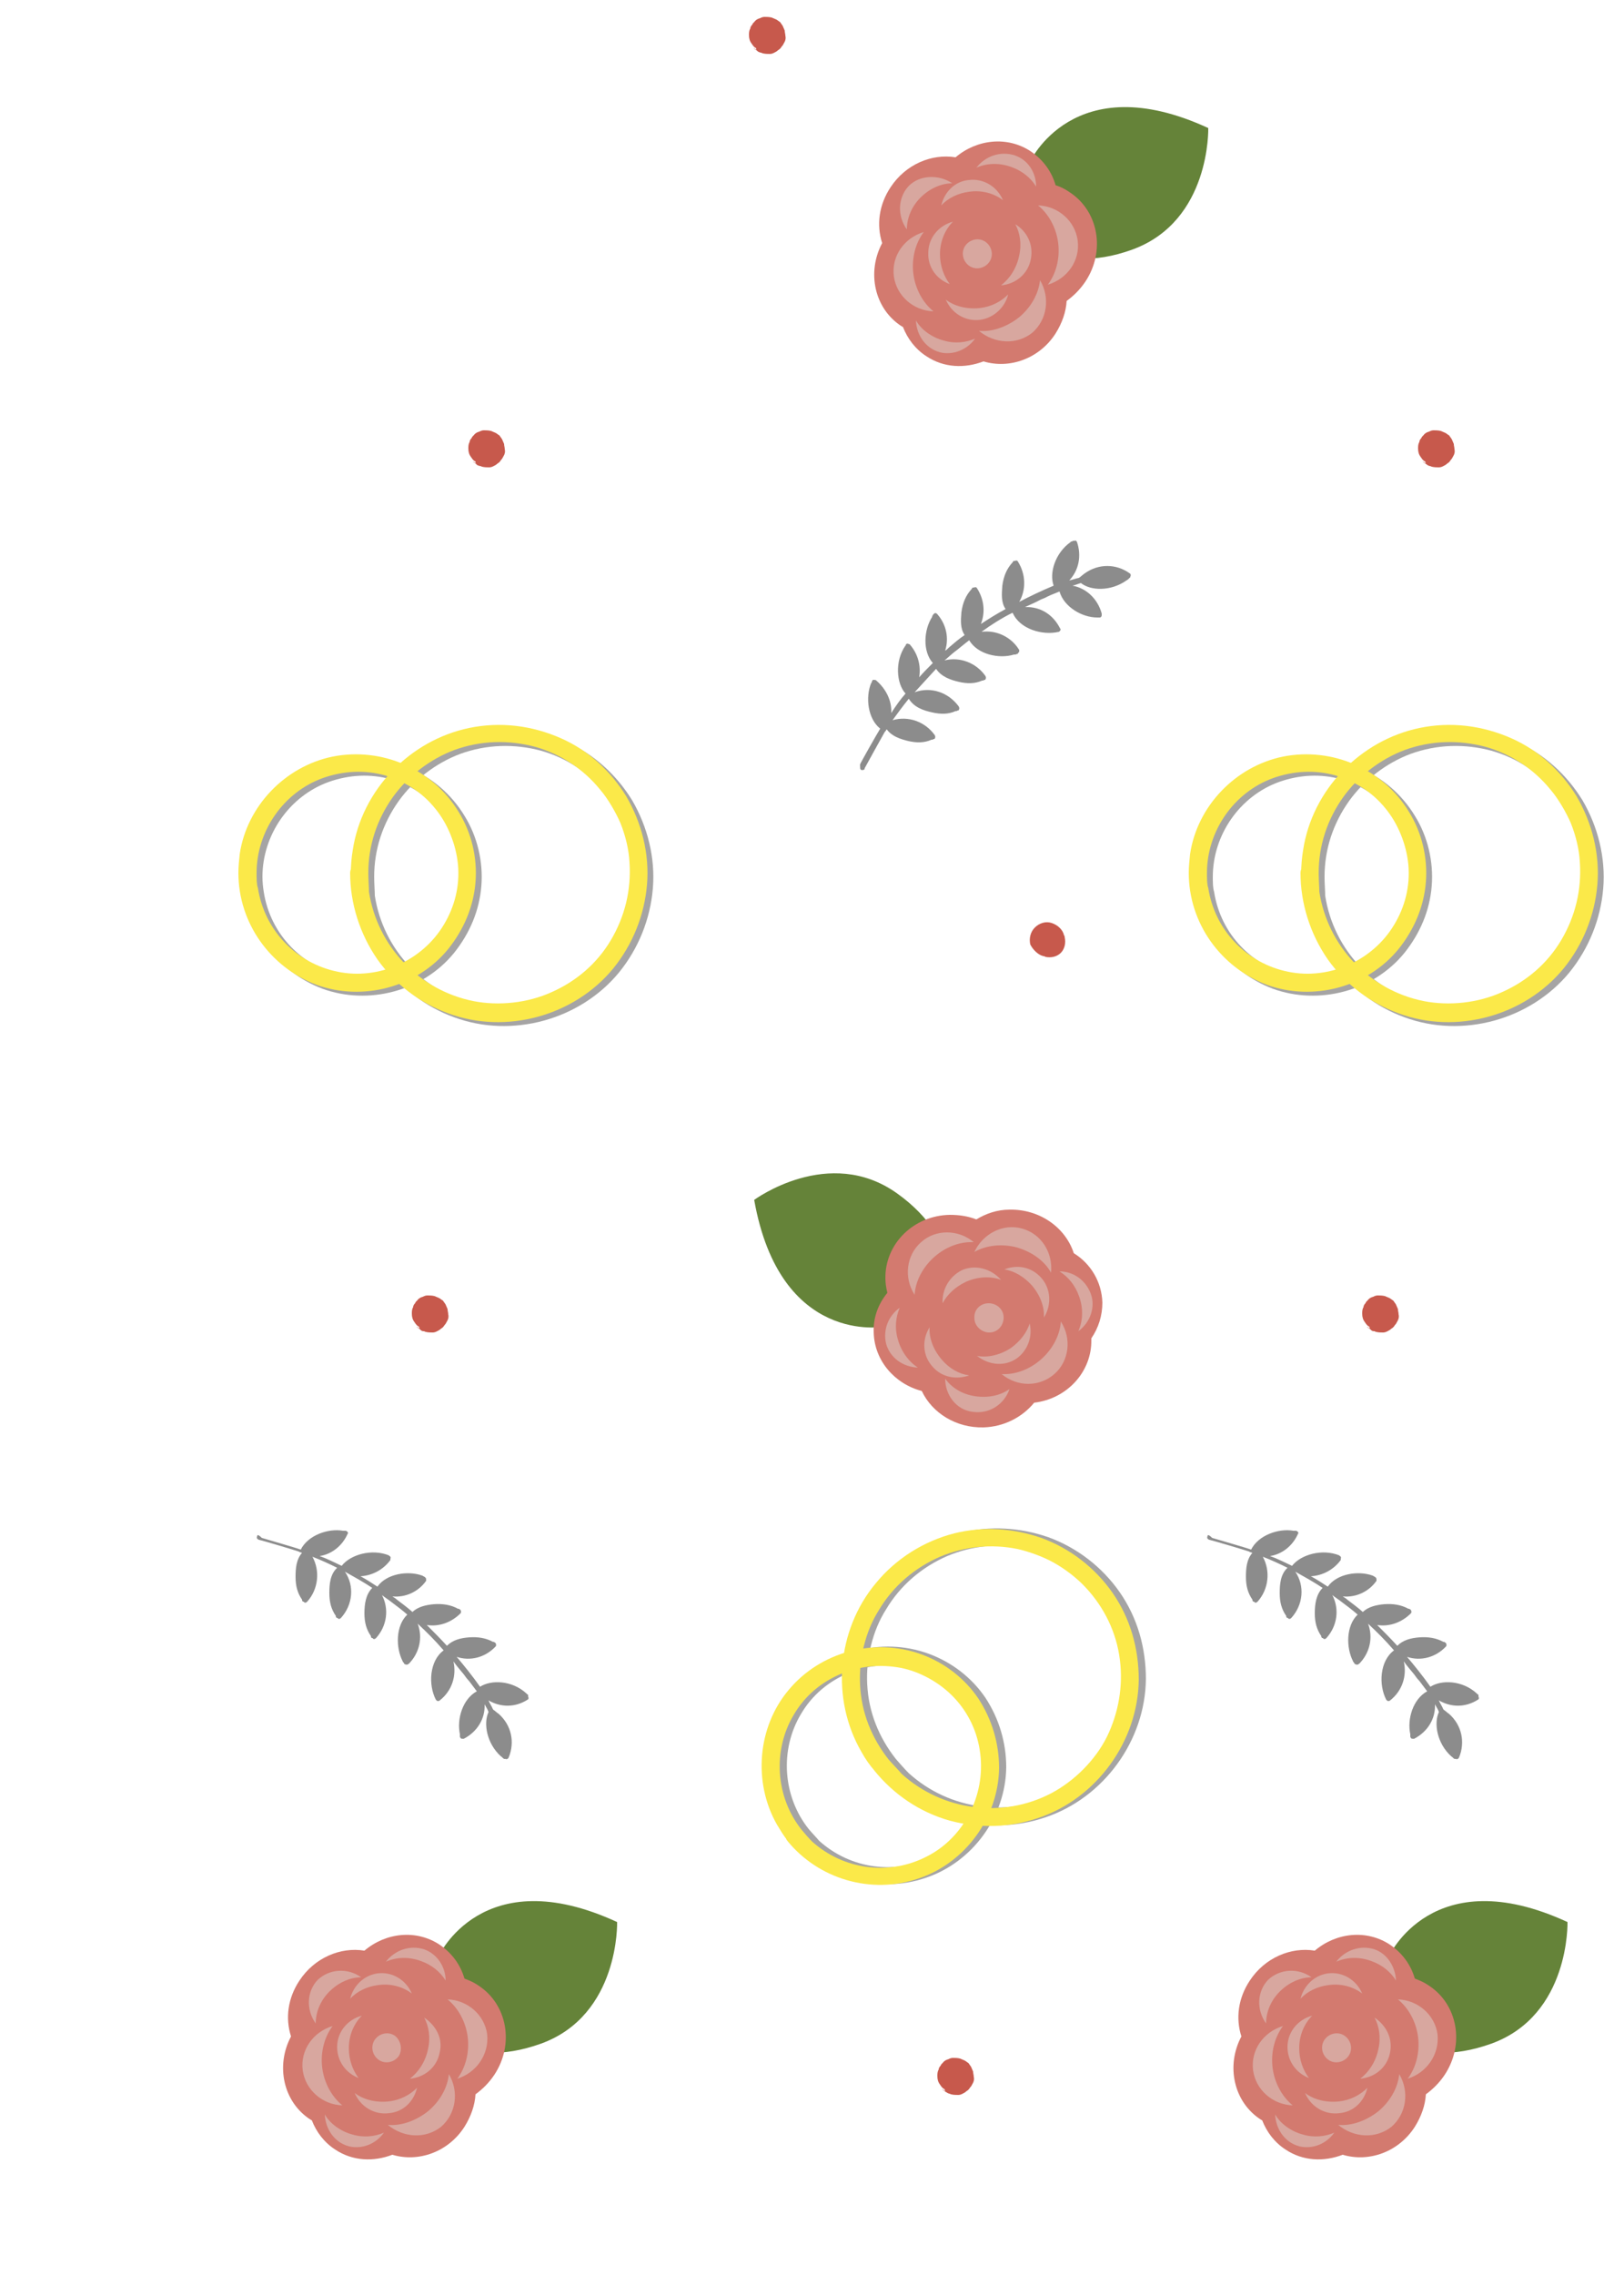 <svg xmlns="http://www.w3.org/2000/svg" viewBox="0 0 250 350"><path fill="#A5A4A4" d="M203.9 134.9c0-4.2 1.3-8.2 3.8-11.7 2.3-3.2 5.7-5.8 9.4-7.2 4.1-1.5 8.4-1.6 12.5-.5 3.9 1.1 7.4 3.4 10 6.6 1.2 1.4 2.4 3.5 3.1 5.1.8 2 1.3 4.1 1.4 6 .3 4.3-.7 8.4-2.9 12.1-2.1 3.5-5.2 6.2-9 7.9-3.7 1.7-8.2 2.2-12.2 1.4-8.3-1.7-14.7-8.4-16-16.8 0-.7-.1-1.9-.1-2.9 0-1.8-2.8-1.8-2.8 0 0 4.7 1.5 9.4 4.2 13.3 2.7 3.8 6.5 6.7 10.9 8.3 8.9 3.3 19.4.4 25.4-6.9 3-3.7 4.8-8.2 5.2-12.9.4-4.7-.8-9.5-3.2-13.6-2.4-3.9-5.9-7.1-10-8.9-4.5-2-9.4-2.6-14.2-1.6-9.1 1.9-16.5 9.5-17.9 18.8-.2 1.2-.3 2.4-.3 3.7-.1 1.6 2.7 1.6 2.7-.2z"/><path fill="#A5A4A4" d="M186.7 134.9c0-6.4 4.1-12.4 10.2-14.6 3.1-1.1 6.4-1.3 9.6-.4 3 .9 5.7 2.6 7.7 5.1 1.9 2.3 3.2 5.5 3.5 8.6.3 3.3-.5 6.5-2.2 9.3-3.3 5.5-10 8.5-16.3 7.2-6.4-1.3-11.3-6.4-12.3-12.9-.2-.6-.2-1.5-.2-2.3 0-1.8-2.8-1.8-2.8 0 0 7.7 4.9 14.5 12 17.2 7.1 2.6 15.5.4 20.3-5.5 2.4-3 3.9-6.5 4.2-10.3.3-3.7-.6-7.6-2.6-10.8-4-6.6-11.8-10-19.4-8.5-7.3 1.5-13.2 7.6-14.3 15-.1 1-.2 1.9-.2 2.9 0 1.8 2.8 1.8 2.8 0z"/><path fill="#FBE949" d="M203 134.3c0-4.2 1.3-8.2 3.8-11.7 2.3-3.2 5.7-5.8 9.4-7.2 4.1-1.5 8.4-1.6 12.5-.5 3.9 1.1 7.4 3.4 10 6.6 1.2 1.4 2.4 3.5 3.1 5.1.8 2 1.3 4.1 1.4 6 .3 4.3-.7 8.4-2.9 12.1-2.1 3.5-5.2 6.2-9 7.9-3.7 1.7-8.2 2.2-12.2 1.4-8.3-1.7-14.7-8.4-16-16.8 0-.7-.1-1.9-.1-2.9 0-1.8-2.8-1.8-2.8 0 0 4.7 1.5 9.4 4.2 13.3 2.7 3.8 6.5 6.7 10.9 8.3 8.9 3.3 19.4.4 25.4-6.9 3-3.7 4.8-8.2 5.2-12.9.4-4.7-.8-9.5-3.2-13.6-2.4-3.9-5.9-7.1-10-8.9-4.5-2-9.4-2.6-14.2-1.6-9.1 1.9-16.5 9.5-17.9 18.8-.2 1.2-.3 2.4-.3 3.7-.1 1.6 2.7 1.6 2.7-.2z"/><path fill="#FBE949" d="M185.8 134.3c0-6.4 4.1-12.4 10.2-14.6 3.1-1.1 6.4-1.3 9.6-.4 3 .9 5.7 2.6 7.7 5.1 1.9 2.3 3.2 5.5 3.5 8.6.3 3.3-.5 6.5-2.2 9.3-3.3 5.5-10 8.5-16.3 7.2-6.4-1.3-11.3-6.4-12.3-12.9-.2-.5-.2-1.5-.2-2.3 0-1.8-2.8-1.8-2.8 0 0 7.7 4.9 14.5 12 17.2 7.1 2.6 15.5.4 20.3-5.5 2.4-3 3.9-6.5 4.2-10.3.3-3.7-.6-7.6-2.6-10.8-4-6.6-11.8-10-19.4-8.5-7.3 1.5-13.2 7.6-14.3 15-.1 1-.2 1.9-.2 2.9 0 1.8 2.7 1.8 2.8 0z"/><path fill="#A5A4A4" d="M137.9 270.6c-2.6-3.3-4.2-7.2-4.4-11.5-.2-3.9.8-8.2 2.9-11.5 2.2-3.7 5.5-6.5 9.4-8.2 3.8-1.6 7.9-2 11.9-1.2 1.8.4 4 1.2 5.6 2.1 1.8 1 3.6 2.4 4.9 3.8 2.9 3.1 4.8 7 5.3 11.2.5 4-.2 8.1-2 11.8-1.8 3.6-5 6.8-8.6 8.7-7.5 3.9-16.7 2.7-23-3-.6-.6-1.4-1.5-2-2.2-1.1-1.4-3.3.3-2.2 1.7 3 3.7 7 6.4 11.6 7.7 4.5 1.2 9.2 1.1 13.6-.4 9-3 15.4-11.8 15.5-21.3 0-4.8-1.3-9.4-4-13.3-2.7-3.9-6.6-6.9-11-8.5-4.3-1.5-9-1.8-13.4-.7-4.7 1.2-9 3.9-12.1 7.7-6 7.2-6.9 17.8-2.2 25.9.6 1.1 1.3 2.1 2.1 3 1.1 1.3 3.2-.4 2.1-1.8z"/><path fill="#A5A4A4" d="M124.5 281.4c-4-5-4.5-12.2-1.2-17.7 1.7-2.9 4.2-5 7.3-6.3 2.9-1.2 6-1.5 9.2-.9 3 .6 6 2.3 8.1 4.5 2.3 2.4 3.7 5.4 4.1 8.7.8 6.4-2.5 12.9-8.2 15.8-5.8 3-12.8 2.1-17.7-2.3-.5-.6-1.1-1.2-1.6-1.8-1.1-1.4-3.3.3-2.2 1.7 4.8 5.9 12.9 8.3 20.2 5.8 7.2-2.4 12.3-9.4 12.4-17 0-3.8-1.1-7.5-3.2-10.7-2.1-3.1-5.2-5.5-8.8-6.8-7.2-2.6-15.5-.4-20.4 5.5-4.8 5.7-5.5 14.2-1.8 20.7.5.8 1 1.7 1.6 2.4 1.1 1.5 3.3-.2 2.2-1.6z"/><path fill="#FBE949" d="M136.8 270.7c-2.6-3.3-4.2-7.2-4.4-11.5-.2-3.9.8-8.2 2.9-11.5 2.2-3.7 5.5-6.5 9.4-8.2 3.8-1.6 7.9-2 11.9-1.2 1.8.4 4 1.2 5.6 2.1 1.8 1 3.6 2.4 4.9 3.8 2.9 3.1 4.8 7 5.3 11.2.5 4-.2 8.1-2 11.8-1.8 3.6-5 6.8-8.6 8.7-7.5 3.9-16.7 2.7-23-3-.5-.6-1.3-1.4-2-2.2-1.1-1.4-3.3.3-2.2 1.7 3 3.7 7 6.4 11.6 7.7 4.5 1.2 9.2 1.1 13.6-.4 9-3 15.4-11.8 15.5-21.3 0-4.8-1.3-9.4-4-13.3-2.7-3.9-6.6-6.9-11-8.5-4.3-1.5-9-1.8-13.4-.7-4.7 1.2-9 3.9-12.1 7.7-6 7.2-6.9 17.8-2.2 25.9.6 1.1 1.3 2.1 2.1 3 1.1 1.3 3.2-.4 2.1-1.8z"/><path fill="#FBE949" d="M123.4 281.5c-4-5-4.5-12.2-1.2-17.7 1.7-2.9 4.2-5 7.3-6.3 2.9-1.2 6-1.5 9.2-.9 3 .6 6 2.3 8.1 4.5 2.3 2.4 3.7 5.4 4.1 8.7.8 6.4-2.5 12.9-8.2 15.8-5.8 3-12.8 2.1-17.7-2.3-.5-.5-1.1-1.2-1.6-1.8-1.1-1.4-3.3.3-2.2 1.7 4.8 5.9 12.9 8.3 20.2 5.8 7.2-2.4 12.3-9.4 12.4-17 0-3.8-1.1-7.5-3.2-10.7-2.1-3.1-5.2-5.5-8.8-6.8-7.2-2.6-15.5-.4-20.4 5.5-4.8 5.7-5.5 14.2-1.8 20.7.5.8 1 1.7 1.6 2.4 1.1 1.5 3.3-.2 2.2-1.6z"/><path fill="#658339" d="M136.1 204.1s-16 3-20-19.5c0 0 11.5-8.5 22-1s8 16.5 8 16.5 2 5.5-10 4z"/><path fill-rule="evenodd" clip-rule="evenodd" fill="#D37A6F" d="M136.6 198.9c-1.4 1.7-2.2 3.8-2.1 6.1.1 4.3 3.2 7.9 7.4 9 1.6 3.4 5.3 5.7 9.5 5.6 3.2-.1 6-1.6 7.8-3.8 5.1-.6 8.9-4.8 8.8-9.7v-.2c1.1-1.6 1.7-3.5 1.7-5.5-.1-3.2-1.8-6-4.4-7.6-1.3-4-5.3-6.8-9.9-6.7-1.9 0-3.6.6-5.1 1.5-1.3-.5-2.6-.7-4.1-.7-5.6.1-10 4.5-9.9 9.8 0 .6.1 1.4.3 2.2z"/><path fill-rule="evenodd" clip-rule="evenodd" fill="#D8A79F" d="M163.1 195.6c1.3.8 2.4 2.1 3 3.8.7 1.9.6 3.8-.1 5.4 1.8-1.3 2.7-3.7 1.9-5.8-.8-2.1-2.7-3.4-4.8-3.4zm-17.6 16.5c1 1.4 2.6 2.4 4.6 2.7 2 .3 3.9-.1 5.3-1.1-.8 2.4-3.2 3.9-5.7 3.5-2.5-.3-4.2-2.6-4.2-5.1zm8.7-.7c2.1.1 4.3-.7 6.1-2.3 1.8-1.6 2.9-3.8 3-5.8 1.7 2.6 1.3 6.1-1 8.1s-5.7 2-8.1 0zm-4.3-20.3c-2.1-.1-4.3.7-6.1 2.3-1.8 1.6-2.9 3.8-3 5.8-1.7-2.6-1.3-6.1 1-8.1 2.2-2 5.7-2 8.1 0zm11.9 4.7c-1-1.8-2.9-3.2-5.3-3.9-2.4-.6-4.7-.3-6.5.7 1.3-2.8 4.4-4.4 7.3-3.6 3 .8 4.8 3.7 4.5 6.8zm-23.3 5.4c-.6 1.4-.8 3.1-.3 4.8.5 1.9 1.7 3.5 3.1 4.4-2.3-.1-4.3-1.5-4.9-3.7-.5-2.2.4-4.3 2.1-5.5zm16.1-5.9c1.5.2 3 1.1 4.2 2.4 1.3 1.5 2 3.3 1.9 5 1.2-1.9 1.1-4.4-.4-6.1-1.5-1.7-3.7-2.1-5.7-1.3zm-9.5 5.2c.7-1.3 1.9-2.5 3.6-3.3 1.8-.8 3.8-.9 5.4-.3-1.5-1.7-3.9-2.4-6-1.5-2 1-3.1 3-3 5.1zm4.1 11.1c-1.5-.2-3-1-4.2-2.4-1.3-1.5-2-3.3-1.9-5-1.2 1.9-1.1 4.4.5 6.1 1.4 1.6 3.6 2 5.6 1.3zm9.3-8c-.4 1.4-1.5 2.8-2.9 3.8-1.7 1.1-3.6 1.5-5.2 1.2 1.8 1.4 4.2 1.7 6.1.4 1.7-1.2 2.5-3.4 2-5.4zm-6.3-3.1c1.2 0 2.3.9 2.3 2.2 0 1.2-.9 2.3-2.2 2.3-1.2 0-2.3-1-2.3-2.2-.1-1.3.9-2.3 2.2-2.3z"/><path fill="#658339" d="M213.8 301s6.7-14.9 27.5-5.3c0 0 .4 14.3-11.7 18.7-12.2 4.4-18.2-2.8-18.2-2.8s-5.7-1.6 2.4-10.6z"/><path fill-rule="evenodd" clip-rule="evenodd" fill="#D37A6F" d="M217.8 304.4c-.6-2.1-1.9-3.9-3.8-5.2-3.6-2.4-8.3-1.9-11.6.9-3.7-.6-7.7 1.1-10 4.6-1.8 2.7-2.2 5.8-1.3 8.6-2.4 4.5-1.2 10.1 3 12.8l.2.1c.7 1.8 1.9 3.4 3.6 4.5 2.7 1.8 5.9 1.9 8.8.8 4 1.2 8.6-.4 11.1-4.3 1-1.6 1.6-3.3 1.7-5 1.1-.8 2.1-1.8 2.9-3 3.1-4.7 2-10.8-2.4-13.7-.7-.5-1.4-.8-2.2-1.1z"/><path fill-rule="evenodd" clip-rule="evenodd" fill="#D8A79F" d="M205.4 328.1c-1.4.6-3.1.8-4.8.3-1.9-.5-3.5-1.7-4.3-3.1.1 2.3 1.5 4.3 3.7 4.9 2.1.5 4.2-.4 5.4-2.1zm-3.5-23.9c-1.7 0-3.5.8-4.9 2.2-1.4 1.4-2.1 3.2-2.1 4.9-1.5-2.1-1.4-4.9.3-6.7 1.8-1.7 4.6-1.9 6.7-.4zm-4.4 7.5c-1.2 1.6-1.9 3.9-1.6 6.4.3 2.4 1.5 4.5 3.1 5.8-3.1-.1-5.7-2.4-6.1-5.4-.4-3.1 1.6-5.9 4.6-6.8zm19.2 8.1c1.2-1.6 1.9-3.9 1.6-6.4-.3-2.4-1.5-4.5-3.1-5.8 3.1.1 5.7 2.4 6.1 5.4.3 3.1-1.7 5.9-4.6 6.8zm-10.7 7.1c2 .2 4.3-.6 6.2-2.1 1.9-1.6 3-3.7 3.2-5.7 1.6 2.7 1.1 6.1-1.2 8.1-2.4 1.9-5.8 1.7-8.2-.3zm8.9-22.2c-.8-1.3-2.1-2.4-3.8-3-1.9-.7-3.8-.6-5.4.1 1.4-1.8 3.7-2.6 5.9-1.9 2 .7 3.2 2.7 3.3 4.8zm-4.4 16.5c-1.1 1.1-2.6 1.9-4.4 2.1-2 .2-3.9-.3-5.2-1.3.9 2.1 3 3.4 5.3 3.1 2.2-.2 3.8-1.8 4.3-3.9zm1.1-10.8c.7 1.3 1 3 .6 4.8-.4 2-1.5 3.6-2.8 4.6 2.3-.2 4.2-1.8 4.6-4.1.4-2.1-.6-4.1-2.4-5.3zm-11.4-2.9c1-1.1 2.6-1.9 4.3-2.1 2-.3 3.9.3 5.2 1.3-.9-2.1-3-3.4-5.3-3.1-2.1.3-3.7 1.9-4.2 3.9zm1.3 12.2c-.9-1.2-1.5-2.8-1.5-4.6 0-2 .8-3.8 2-5-2.2.6-3.8 2.5-3.8 4.8 0 2.2 1.3 4 3.3 4.8zm6.1-3.4c-.7 1-2.1 1.3-3.1.6-1-.7-1.3-2.1-.6-3.1.7-1 2.1-1.3 3.1-.6 1 .7 1.3 2.1.6 3.1z"/><g><path fill="#658339" d="M158.5 25s6.7-14.9 27.5-5.3c0 0 .4 14.3-11.7 18.7S156 35.5 156 35.5s-5.6-1.5 2.5-10.5z"/><path fill-rule="evenodd" clip-rule="evenodd" fill="#D37A6F" d="M162.5 28.5c-.6-2.1-1.9-3.9-3.8-5.2-3.6-2.4-8.3-1.9-11.6.9-3.7-.6-7.7 1.1-10 4.6-1.8 2.7-2.2 5.8-1.3 8.6-2.4 4.5-1.2 10.1 3 12.8l.2.1c.7 1.8 1.9 3.4 3.6 4.5 2.7 1.8 5.9 1.9 8.8.8 4 1.2 8.6-.4 11.1-4.3 1-1.6 1.6-3.3 1.7-5 1.1-.8 2.1-1.8 2.9-3 3.1-4.7 2-10.8-2.4-13.7-.7-.5-1.5-.9-2.2-1.1z"/><path fill-rule="evenodd" clip-rule="evenodd" fill="#D8A79F" d="M150.1 52.1c-1.4.6-3.1.8-4.8.3-1.9-.5-3.5-1.7-4.3-3.1.1 2.3 1.5 4.3 3.7 4.9 2 .5 4.2-.4 5.4-2.1zm-3.5-23.9c-1.7 0-3.5.8-4.9 2.2-1.4 1.4-2.1 3.2-2.1 4.9-1.5-2.1-1.4-4.9.3-6.7 1.7-1.7 4.6-1.8 6.7-.4zm-4.4 7.5c-1.2 1.6-1.9 3.9-1.6 6.4.3 2.4 1.5 4.5 3.1 5.8-3.1-.1-5.7-2.4-6.1-5.4-.4-3.1 1.6-5.9 4.6-6.8zm19.1 8.1c1.2-1.6 1.9-3.9 1.6-6.4-.3-2.4-1.5-4.5-3.1-5.8 3.1.1 5.7 2.4 6.1 5.4.4 3.1-1.6 5.9-4.6 6.8zm-10.6 7.1c2 .2 4.3-.6 6.2-2.1 1.9-1.6 3-3.7 3.2-5.7 1.6 2.7 1.1 6.1-1.2 8.1-2.4 1.9-5.8 1.7-8.2-.3zm8.8-22.2c-.8-1.3-2.1-2.4-3.8-3-1.9-.7-3.8-.6-5.4.1 1.4-1.8 3.7-2.6 5.9-1.9 2.1.7 3.3 2.7 3.3 4.8zm-4.3 16.6c-1.1 1.1-2.6 1.9-4.4 2.1-2 .2-3.9-.3-5.2-1.3.9 2.1 3 3.4 5.3 3.1 2.1-.3 3.8-1.9 4.3-3.9zm1.1-10.8c.7 1.3 1 3 .6 4.8-.4 2-1.5 3.6-2.8 4.6 2.3-.2 4.2-1.8 4.6-4.1.4-2.2-.6-4.2-2.4-5.3zm-11.4-2.9c1-1.1 2.6-1.9 4.3-2.1 2-.3 3.9.3 5.2 1.3-.9-2.1-3-3.4-5.3-3.1-2.1.2-3.7 1.8-4.2 3.9zm1.3 12.1c-.9-1.2-1.5-2.8-1.5-4.6 0-2 .8-3.8 2-5-2.2.6-3.8 2.5-3.8 4.8-.1 2.2 1.3 4.1 3.3 4.8zm6.1-3.4c-.7 1-2.1 1.3-3.1.6-1-.7-1.3-2.1-.6-3.1.7-1 2.1-1.3 3.1-.6 1 .7 1.3 2.1.6 3.1z"/></g><path fill="#8C8C8C" d="M132.5 118.4c.1.1.4.1.5 0 .1 0 .1-.1.1-.2.2-.4 2.6-4.7 3.1-5.6l.1-.1c.1-.1.1-.2.2-.3.8 1.1 2.1 1.5 3.3 1.8 1.3.3 2.5.3 3.6-.2h.1c.1 0 .1 0 .2-.1h.1s.1 0 .1-.1c.1-.1.1-.3 0-.5-1.5-2.1-4.1-3-6.5-2.3.8-1.1 1.6-2.2 2.5-3.3.8 1.3 2.2 1.8 3.6 2.1 1.3.3 2.5.3 3.6-.2h.1c.1 0 .1 0 .2-.1h.1s.1 0 .1-.1c.1-.1.1-.3 0-.5-1.6-2.2-4.3-3.1-6.8-2.2l3.3-3.6c.8 1.2 2.2 1.7 3.5 2 1.3.3 2.5.3 3.6-.2h.1c.1 0 .1 0 .2-.1h.1s.1 0 .1-.1c.1-.1.1-.3 0-.5-1.4-2-3.9-3-6.3-2.4.5-.4.9-.8 1.4-1.2.8-.6 1.6-1.3 2.4-1.9 1.3 2.2 4.6 2.9 6.9 2.2h.2c.1 0 .2-.1.3-.1 0 0 .1 0 .1-.1.1-.1.2-.2.2-.3v-.1-.1c-1.2-2-3.5-3.1-5.8-2.8 1.5-1.1 3.1-2.1 4.7-2.9h.1c1.1 2.5 4.6 3.5 7.1 2.9 0 0 .1 0 .1-.1.1 0 .1-.1.1-.1.1-.1.1-.2 0-.3-1.1-2.2-3.1-3.4-5.4-3.3.8-.4 1.6-.7 2.3-1.1.4-.2.8-.3 1.1-.5.6-.3 1.2-.5 1.9-.8.7 2.4 3.5 4 5.8 4h.4c.1 0 .1 0 .2-.1s.1-.2.1-.3v-.1-.1c-.6-2.2-2.3-3.9-4.5-4.3.5-.1.9-.3 1.3-.4 1.5 1.2 4.6 1.3 7-.4.2-.1.3-.2.5-.4l.1-.1v-.1c.1-.1.1-.4-.1-.5v.1-.1c-2.1-1.5-4.8-1.5-6.9 0-.3.2-.6.5-.9.7-.5.1-1 .3-1.5.4 1.5-1.6 1.9-3.8 1.2-5.9-.1-.2-.2-.3-.4-.2h-.1-.1c-.1 0-.1.1-.2.1h-.1l-.1.1c-2.4 1.7-3.3 4.8-2.6 6.7-1.9.8-3.8 1.7-5.3 2.5 1.1-1.9 1-4.3-.2-6.2-.1-.2-.3-.2-.5-.1h-.1-.1c0 .1-.1.1-.1.2l-.1.1c-.8.9-1.3 2-1.5 3.5-.1 1.3-.2 2.6.5 3.6-1.3.7-2.6 1.5-3.8 2.3.7-1.8.5-3.8-.6-5.5-.1-.2-.3-.2-.5-.1h-.1-.1c0 .1-.1.1-.1.2l-.1.1c-.8.9-1.3 2-1.5 3.5-.1 1.2-.2 2.5.5 3.5-.9.6-1.7 1.3-2.4 1.9-.2.2-.4.4-.6.5.6-1.9.2-4-1.2-5.6l-.1-.1c-.1-.1-.3-.1-.4 0l-.1.1c-.1.1-.1.1-.1.2-.1 0-.1.1-.1.2-1.3 2-1.5 5.3.1 7.1-.7.7-1.5 1.5-2.1 2.2.3-1.8-.2-3.6-1.4-5l-.1-.1h-.1c-.1-.1-.3-.1-.4 0l-.1.1.1.1h-.1c-1.7 2.4-1.4 5.9 0 7.4-.8.9-1.5 1.9-2.2 3 .1-1.9-.8-3.7-2.3-5-.1-.1-.2-.1-.3-.1h-.1-.1c-.1 0-.1.1-.1.1 0 .1-.1.1-.1.2v.1l-.1.1c-.9 2.2-.5 5.5 1.4 7-.5.8-3 5.2-3.1 5.5 0 .5 0 .7.1.8zM185.9 236.3c-.1.2-.1.4.1.5 0 0 .1.1.2.1.5.1 5.2 1.5 6.1 1.8 0 0 .1.1.2.1s.2.1.3.1c-.9 1-1 2.4-1 3.7 0 1.4.3 2.5 1 3.5v.1c0 .1.1.1.1.2h.1s.1 0 .1.1c.2.1.3.1.5-.1 1.7-1.9 2-4.7.8-6.9 1.3.5 2.6 1.1 3.8 1.7-1.1 1-1.2 2.6-1.2 3.9 0 1.4.3 2.5 1 3.5v.1c0 .1.1.1.1.2h.1s.1 0 .1.1c.2.1.3.1.5-.1 1.8-2 2.1-4.9.6-7.1 1.4.8 2.9 1.6 4.2 2.5-1 1-1.2 2.5-1.2 3.9s.3 2.5 1 3.5v.1c0 .1.1.1.1.2h.1s.1 0 .1.1c.2.1.3.1.5-.1 1.7-1.9 2-4.5.9-6.6.5.4 1 .7 1.5 1.1.8.6 1.6 1.2 2.4 1.9-1.8 1.7-1.8 5.1-.7 7.2 0 .1 0 .1.1.1 0 .1.1.2.1.2s0 .1.1.1c.1.1.2.1.4.1 0 0 .1 0 .1-.1h.1c1.7-1.7 2.2-4.1 1.4-6.2 1.4 1.3 2.7 2.6 3.9 4l.1.1c-2.2 1.6-2.4 5.3-1.2 7.6l.1.1s.1.1.2.1.2 0 .3-.1c1.9-1.5 2.6-3.8 2.1-6 .5.7 1.1 1.4 1.6 2 .2.3.5.7.8 1 .4.5.8 1.1 1.2 1.6-2.2 1.2-3.1 4.3-2.6 6.6v.4c0 .1.1.1.1.2.1.1.2.1.3.1h.2c2.1-1.1 3.3-3.1 3.2-5.3.2.4.5.8.6 1.2-.8 1.7-.3 4.8 1.9 6.8.2.1.3.3.5.4h.2c.2.1.4 0 .5-.2h-.1.1c1-2.4.4-5-1.5-6.7-.3-.2-.6-.5-.9-.7-.2-.5-.5-.9-.7-1.4 1.9 1.1 4.1 1.1 6-.1.2-.1.2-.3.1-.5v-.1-.1c0-.1-.1-.1-.2-.2l-.1-.1c-2.2-2-5.4-2.1-7.1-1-1.2-1.7-2.5-3.3-3.6-4.6 2.1.7 4.4.1 6-1.6.1-.1.1-.3 0-.5l-.1-.1c-.1 0-.1-.1-.2-.1h-.1c-1.1-.6-2.3-.8-3.7-.7-1.3.1-2.5.4-3.4 1.3-1-1.1-2.1-2.2-3.1-3.2 1.9.3 3.8-.4 5.2-1.8.1-.1.1-.3 0-.5l-.1-.1c-.1 0-.1-.1-.2-.1h-.1c-1.1-.6-2.3-.8-3.7-.7-1.2.1-2.5.4-3.3 1.2-.8-.7-1.6-1.3-2.4-1.9-.2-.2-.4-.3-.7-.5 2 .2 4-.7 5.2-2.4v-.1c0-.1 0-.3-.1-.4 0 0-.1 0-.1-.1-.1 0-.2-.1-.2-.1-.1 0-.1-.1-.2-.1-2.2-.8-5.5-.3-6.9 1.7-.9-.6-1.7-1.1-2.6-1.6 1.8-.1 3.5-1 4.6-2.5v-.1-.1c.1-.2 0-.3-.1-.4 0 0-.1 0-.1-.1v.1-.1c-2.7-1.1-6-.1-7.3 1.6-1.1-.5-2.2-1.1-3.4-1.5 1.9-.3 3.5-1.6 4.3-3.4.1-.1.1-.2 0-.3 0 0 0-.1-.1-.1 0 0-.1-.1-.2-.1h-.4c-2.3-.4-5.4.7-6.5 2.9-.8-.3-5.7-1.7-6-1.8-.5-.5-.7-.5-.7-.3z"/><g><path fill="#C7594C" d="M160.6 147.1c.1 0 .2 0 .3.1.4.1.9.1 1.3 0s.8-.3 1.1-.6c.3-.3.5-.7.6-1.1.1-.4.1-.9 0-1.3 0-.1 0-.2-.1-.3-.2-.9-1-1.6-1.9-1.9-.9-.3-1.9 0-2.6.7-.7.7-.9 1.7-.7 2.6.4.8 1.2 1.6 2 1.8z"/></g><g><path fill="#C7594C" d="M211.5 204.8h.1c-.4-.2-.8-.5-1.2-.7l.1.1c.2.1.4.3.6.4.2.1.5.2.7.3.4.1.8.1 1.1.1.3 0 .5-.1.7-.2.2-.1.4-.2.6-.4.2-.1.4-.3.5-.5.2-.2.3-.4.4-.6.2-.3.3-.7.2-1.1 0-.3-.1-.5-.1-.8-.1-.2-.2-.5-.3-.7-.1-.2-.3-.4-.4-.6-.2-.1-.4-.3-.6-.4-.2-.1-.5-.2-.7-.3-.4-.1-.8-.1-1.1-.1-.3 0-.5.1-.7.2-.4.1-.7.3-.9.6l-.1.1c.4-.2.8-.5 1.2-.7h-.1l-.6.3c-.3.2-.6.4-.7.7-.2.2-.3.4-.3.6-.2.3-.2.7-.2 1 0 .5.1.9.4 1.3.2.3.4.6.7.7.1.5.4.7.7.7z"/></g><g><path fill="#C7594C" d="M146.1 322.1h.1c-.4-.2-.8-.5-1.2-.7l.1.1c.2.1.4.3.6.4.2.1.5.2.7.3.4.1.8.1 1.1.1.3 0 .5-.1.7-.2.2-.1.4-.2.6-.4.2-.1.4-.3.5-.5.2-.2.3-.4.4-.6.2-.3.3-.7.2-1.1 0-.3-.1-.5-.1-.8-.1-.2-.2-.5-.3-.7-.1-.2-.3-.4-.4-.6-.2-.1-.4-.3-.6-.4-.2-.1-.5-.2-.7-.3-.4-.1-.8-.1-1.1-.1-.3 0-.5.1-.7.2-.4.1-.7.3-.9.6l-.1.1c.4-.2.8-.5 1.2-.7h-.1l-.6.3c-.3.2-.6.4-.7.7-.2.2-.3.4-.3.6-.2.3-.2.7-.2 1 0 .5.1.9.4 1.3.2.3.4.6.7.7.1.4.4.6.7.7z"/></g><g><path fill="#C7594C" d="M220.1 71.7h.1c-.4-.2-.8-.5-1.2-.7l.1.1c.2.1.4.3.6.4.2.1.5.2.7.3.4.1.8.1 1.1.1.3 0 .5-.1.7-.2.2-.1.4-.2.6-.4.2-.1.4-.3.5-.5.2-.2.3-.4.4-.6.2-.3.3-.7.2-1.1 0-.3-.1-.5-.1-.8-.1-.2-.2-.5-.3-.7-.1-.2-.3-.4-.4-.6-.2-.1-.4-.3-.6-.4-.2-.1-.5-.2-.7-.3-.4-.1-.8-.1-1.1-.1-.3 0-.5.1-.7.2-.4.1-.7.3-.9.6l-.1.1c.4-.2.8-.5 1.2-.7h-.1l-.6.3c-.3.2-.6.4-.7.7-.2.2-.3.4-.3.6-.2.3-.2.7-.2 1 0 .5.1.9.4 1.3.2.3.4.6.7.7.1.5.4.6.7.7z"/></g><g><path fill="#C7594C" d="M117.1 8.1h.1c-.4-.2-.8-.5-1.2-.7l.1.1c.2.1.4.3.6.4.2.1.5.2.7.3.4.1.8.1 1.1.1.3 0 .5-.1.7-.2.2-.1.4-.2.6-.4.2-.1.4-.3.5-.5.2-.2.3-.4.4-.6.2-.3.3-.7.2-1.1 0-.3-.1-.5-.1-.8-.1-.2-.2-.5-.3-.7-.1-.2-.3-.4-.4-.6-.2-.1-.4-.3-.6-.4-.2-.1-.5-.2-.7-.3-.4-.1-.8-.1-1.1-.1-.3 0-.5.1-.7.2-.4.1-.7.3-.9.6l-.1.1c.4-.2.8-.5 1.2-.7h-.1l-.6.3c-.3.2-.6.4-.7.7-.2.2-.3.4-.3.6-.2.3-.2.7-.2 1 0 .5.1.9.4 1.3.2.3.4.6.7.7 0 .4.3.6.7.7z"/></g><g><path fill="#A5A4A4" d="M57.6 134.9c0-4.2 1.3-8.2 3.8-11.7 2.3-3.2 5.7-5.8 9.4-7.2 4.1-1.5 8.4-1.6 12.5-.5 3.9 1.1 7.4 3.4 10 6.6 1.2 1.4 2.4 3.5 3.1 5.1.8 2 1.3 4.1 1.4 6 .3 4.3-.7 8.4-2.9 12.1-2.1 3.5-5.2 6.2-9 7.9-3.7 1.7-8.2 2.2-12.2 1.4-8.3-1.7-14.7-8.4-16-16.8 0-.7-.1-1.9-.1-2.9 0-1.8-2.8-1.8-2.8 0 0 4.7 1.5 9.4 4.2 13.3 2.7 3.8 6.5 6.7 10.9 8.3 8.9 3.3 19.4.4 25.4-6.9 3-3.7 4.8-8.2 5.2-12.9.4-4.7-.8-9.5-3.2-13.6-2.4-3.9-5.9-7.1-10-8.9-4.5-2-9.4-2.6-14.2-1.6-9.1 1.9-16.5 9.5-17.9 18.8-.2 1.2-.3 2.4-.3 3.7-.1 1.6 2.7 1.6 2.7-.2z"/><path fill="#A5A4A4" d="M40.4 134.9c0-6.4 4.1-12.4 10.2-14.6 3.1-1.1 6.4-1.3 9.6-.4 3 .9 5.7 2.6 7.7 5.1 1.9 2.3 3.2 5.5 3.5 8.6.3 3.3-.5 6.5-2.2 9.3-3.3 5.5-10 8.5-16.3 7.2-6.4-1.3-11.3-6.4-12.3-12.9-.1-.6-.2-1.5-.2-2.3 0-1.8-2.8-1.8-2.8 0 0 7.7 4.9 14.5 12 17.2 7.1 2.6 15.5.4 20.3-5.5 2.4-3 3.9-6.5 4.2-10.3.3-3.7-.6-7.6-2.6-10.8-4-6.6-11.8-10-19.4-8.5-7.3 1.5-13.2 7.6-14.3 15-.1 1-.2 1.9-.2 2.9 0 1.8 2.8 1.8 2.8 0z"/><path fill="#FBE949" d="M56.7 134.3c0-4.2 1.3-8.2 3.8-11.7 2.3-3.2 5.7-5.8 9.4-7.2 4.1-1.5 8.4-1.6 12.5-.5 3.9 1.1 7.4 3.4 10 6.6 1.2 1.4 2.4 3.5 3.1 5.1.8 2 1.3 4.1 1.4 6 .3 4.3-.7 8.4-2.9 12.1-2.1 3.5-5.2 6.2-9 7.9-3.7 1.7-8.2 2.2-12.2 1.4-8.3-1.7-14.7-8.4-16-16.8 0-.7-.1-1.9-.1-2.9 0-1.8-2.8-1.8-2.8 0 0 4.7 1.5 9.4 4.2 13.3 2.7 3.8 6.5 6.7 10.9 8.3 8.9 3.3 19.4.4 25.4-6.9 3-3.7 4.8-8.2 5.2-12.9.4-4.7-.8-9.5-3.2-13.6-2.4-3.9-5.9-7.1-10-8.9-4.5-2-9.4-2.6-14.2-1.6-9.1 1.9-16.5 9.5-17.9 18.8-.2 1.2-.3 2.4-.3 3.7-.1 1.6 2.7 1.6 2.7-.2z"/><path fill="#FBE949" d="M39.5 134.3c0-6.4 4.1-12.4 10.2-14.6 3.1-1.1 6.4-1.3 9.6-.4 3 .9 5.7 2.6 7.7 5.1 1.9 2.3 3.2 5.5 3.5 8.6.3 3.3-.5 6.5-2.2 9.3-3.3 5.5-10 8.5-16.3 7.2-6.4-1.3-11.3-6.4-12.3-12.9-.2-.5-.2-1.5-.2-2.3 0-1.8-2.8-1.8-2.8 0 0 7.7 4.9 14.5 12 17.2 7.1 2.6 15.5.4 20.3-5.5 2.4-3 3.9-6.5 4.2-10.3.3-3.7-.6-7.6-2.6-10.8-4-6.6-11.8-10-19.4-8.5-7.3 1.5-13.2 7.6-14.3 15-.1 1-.2 1.9-.2 2.9 0 1.8 2.8 1.8 2.8 0z"/><path fill="#658339" d="M67.5 301s6.7-14.9 27.5-5.3c0 0 .4 14.3-11.7 18.7-12.2 4.4-18.2-2.8-18.2-2.8s-5.7-1.6 2.4-10.6z"/><path fill-rule="evenodd" clip-rule="evenodd" fill="#D37A6F" d="M71.5 304.4c-.6-2.1-1.9-3.9-3.8-5.2-3.6-2.4-8.3-1.9-11.6.9-3.7-.6-7.7 1.1-10 4.6-1.8 2.7-2.2 5.8-1.3 8.6-2.4 4.5-1.2 10.1 3 12.8l.2.1c.7 1.8 1.9 3.4 3.6 4.5 2.7 1.8 5.9 1.9 8.8.8 4 1.2 8.6-.4 11.1-4.3 1-1.6 1.6-3.3 1.7-5 1.1-.8 2.1-1.8 2.9-3 3.1-4.7 2-10.8-2.4-13.7-.7-.5-1.4-.8-2.2-1.1z"/><path fill-rule="evenodd" clip-rule="evenodd" fill="#D8A79F" d="M59.1 328.1c-1.4.6-3.1.8-4.8.3-1.9-.5-3.5-1.7-4.3-3.1.1 2.3 1.5 4.3 3.7 4.9 2.1.5 4.2-.4 5.4-2.1zm-3.5-23.9c-1.7 0-3.5.8-4.9 2.2-1.4 1.4-2.1 3.2-2.1 4.9-1.5-2.1-1.4-4.9.3-6.7 1.8-1.7 4.6-1.9 6.7-.4zm-4.4 7.5c-1.2 1.6-1.9 3.9-1.6 6.4.3 2.4 1.5 4.5 3.1 5.8-3.1-.1-5.7-2.4-6.1-5.4-.4-3.1 1.6-5.9 4.6-6.8zm19.2 8.1c1.2-1.6 1.9-3.9 1.6-6.4-.3-2.4-1.5-4.5-3.1-5.8 3.1.1 5.7 2.4 6.1 5.4.3 3.1-1.7 5.9-4.6 6.8zm-10.7 7.1c2 .2 4.3-.6 6.2-2.1 1.9-1.6 3-3.7 3.2-5.7 1.6 2.7 1.1 6.1-1.2 8.1-2.4 1.9-5.8 1.7-8.2-.3zm8.9-22.2c-.8-1.3-2.1-2.4-3.8-3-1.9-.7-3.8-.6-5.4.1 1.4-1.8 3.7-2.6 5.9-1.9 2 .7 3.3 2.7 3.3 4.8zm-4.4 16.5c-1.1 1.1-2.6 1.9-4.4 2.1-2 .2-3.9-.3-5.2-1.3.9 2.1 3 3.4 5.3 3.1 2.2-.2 3.8-1.8 4.3-3.9zm1.1-10.8c.7 1.3 1 3 .6 4.8-.4 2-1.5 3.6-2.8 4.6 2.3-.2 4.2-1.8 4.6-4.1.5-2.1-.6-4.1-2.4-5.3zm-11.4-2.9c1-1.1 2.6-1.9 4.3-2.1 2-.3 3.9.3 5.2 1.3-.9-2.1-3-3.4-5.3-3.1-2.1.3-3.7 1.9-4.2 3.9zm1.3 12.2c-.9-1.2-1.5-2.8-1.5-4.6 0-2 .8-3.8 2-5-2.2.6-3.8 2.5-3.8 4.8 0 2.2 1.3 4 3.3 4.8zm6.2-3.4c-.7 1-2.1 1.3-3.1.6-1-.7-1.3-2.1-.6-3.1.7-1 2.1-1.3 3.1-.6.9.7 1.2 2.1.6 3.1z"/><path fill="#8C8C8C" d="M39.6 236.3c-.1.2-.1.4.1.5 0 0 .1.1.2.1.5.1 5.2 1.5 6.1 1.8 0 0 .1.1.2.1s.2.1.3.1c-.9 1-1 2.4-1 3.7 0 1.4.3 2.5 1 3.5v.1c0 .1.1.1.1.2h.1s.1 0 .1.1c.2.1.3.1.5-.1 1.7-1.9 2-4.7.8-6.9 1.3.5 2.6 1.1 3.8 1.7-1.1 1-1.2 2.6-1.2 3.9 0 1.4.3 2.5 1 3.5v.1c0 .1.1.1.1.2h.1s.1 0 .1.1c.2.1.3.1.5-.1 1.8-2 2.1-4.9.6-7.1 1.4.8 2.9 1.6 4.2 2.5-1 1-1.2 2.5-1.2 3.9s.3 2.5 1 3.5v.1c0 .1.1.1.1.2h.1s.1 0 .1.1c.2.1.3.1.5-.1 1.7-1.9 2-4.5.9-6.6.5.4 1 .7 1.5 1.1.8.6 1.6 1.2 2.4 1.9-1.8 1.7-1.8 5.1-.7 7.2 0 .1 0 .1.1.1 0 .1.1.2.1.2s0 .1.1.1c.1.1.2.1.4.1 0 0 .1 0 .1-.1h.1c1.7-1.7 2.2-4.1 1.4-6.2 1.4 1.3 2.7 2.6 3.9 4l.1.1c-2.2 1.6-2.4 5.3-1.2 7.6l.1.1s.1.1.2.1.2 0 .3-.1c1.9-1.5 2.6-3.8 2.1-6 .5.7 1.1 1.4 1.6 2 .2.3.5.7.8 1 .4.5.8 1.1 1.2 1.6-2.2 1.2-3.1 4.3-2.6 6.6v.4c0 .1.1.1.1.2.1.1.2.1.3.1h.2c2.1-1.1 3.3-3.1 3.2-5.3.2.4.5.8.6 1.2-.8 1.7-.3 4.8 1.9 6.8.2.1.3.3.5.4h.2c.2.1.4 0 .5-.2h-.1.1c1-2.4.4-5-1.5-6.7-.3-.2-.6-.5-.9-.7-.2-.5-.5-.9-.7-1.4 1.9 1.1 4.1 1.1 6-.1.2-.1.2-.3.1-.5v-.1-.1c0-.1-.1-.1-.2-.2l-.1-.1c-2.2-2-5.4-2.1-7.1-1-1.2-1.7-2.5-3.3-3.6-4.6 2.1.7 4.4.1 6-1.6.1-.1.1-.3 0-.5l-.1-.1c-.1 0-.1-.1-.2-.1h-.1c-1.1-.6-2.3-.8-3.7-.7-1.3.1-2.5.4-3.4 1.3-1-1.1-2.1-2.2-3.1-3.2 1.9.3 3.8-.4 5.2-1.8.1-.1.1-.3 0-.5l-.1-.1c-.1 0-.1-.1-.2-.1h-.1c-1.1-.6-2.3-.8-3.7-.7-1.2.1-2.5.4-3.3 1.2-.8-.7-1.6-1.3-2.4-1.9-.2-.2-.4-.3-.7-.5 2 .2 4-.7 5.2-2.4v-.1c0-.1 0-.3-.1-.4 0 0-.1 0-.1-.1-.1 0-.2-.1-.2-.1-.1 0-.1-.1-.2-.1-2.2-.8-5.5-.3-6.9 1.7-.9-.6-1.7-1.1-2.6-1.6 1.8-.1 3.5-1 4.6-2.5v-.1-.1c.1-.2 0-.3-.1-.4 0 0-.1 0-.1-.1v.1-.1c-2.7-1.1-6-.1-7.3 1.6-1.1-.5-2.2-1.1-3.4-1.5 1.9-.3 3.5-1.6 4.3-3.4.1-.1.1-.2 0-.3 0 0 0-.1-.1-.1 0 0-.1-.1-.2-.1h-.4c-2.3-.4-5.4.7-6.5 2.9-.8-.3-5.7-1.7-6-1.8-.5-.5-.7-.5-.7-.3z"/><g><path fill="#C7594C" d="M65.2 204.8h.1c-.4-.2-.8-.5-1.2-.7l.1.1c.2.1.4.3.6.4.2.1.5.2.7.3.4.1.8.1 1.1.1.3 0 .5-.1.7-.2.2-.1.4-.2.6-.4.2-.1.4-.3.5-.5.2-.2.3-.4.4-.6.2-.3.3-.7.2-1.1 0-.3-.1-.5-.1-.8-.1-.2-.2-.5-.3-.7-.1-.2-.3-.4-.4-.6-.2-.1-.4-.3-.6-.4-.2-.1-.5-.2-.7-.3-.4-.1-.8-.1-1.1-.1-.3 0-.5.1-.7.2-.4.1-.7.3-.9.6l-.1.1c.4-.2.8-.5 1.2-.7h-.1l-.6.3c-.3.2-.6.4-.7.7-.2.2-.3.4-.3.6-.2.3-.2.7-.2 1 0 .5.1.9.4 1.3.2.3.4.6.7.7.1.5.4.7.7.7z"/></g><g><path fill="#C7594C" d="M73.9 71.7h.1c-.4-.2-.8-.5-1.2-.7l.1.1c.2.1.4.3.6.4.2.1.5.2.7.3.4.1.8.1 1.1.1.3 0 .5-.1.7-.2.2-.1.4-.2.6-.4.2-.1.4-.3.5-.5.2-.2.3-.4.4-.6.2-.3.3-.7.2-1.1 0-.3-.1-.5-.1-.8-.1-.2-.2-.5-.3-.7-.1-.2-.3-.4-.4-.6-.2-.1-.4-.3-.6-.4-.2-.1-.5-.2-.7-.3-.4-.1-.8-.1-1.1-.1-.3 0-.5.1-.7.2-.4.1-.7.3-.9.6l-.1.1c.4-.2.8-.5 1.2-.7h-.1l-.6.3c-.3.2-.6.4-.7.7-.2.2-.3.4-.3.6-.2.3-.2.7-.2 1 0 .5.1.9.4 1.3.2.3.4.6.7.7 0 .5.3.6.7.7z"/></g></g></svg>